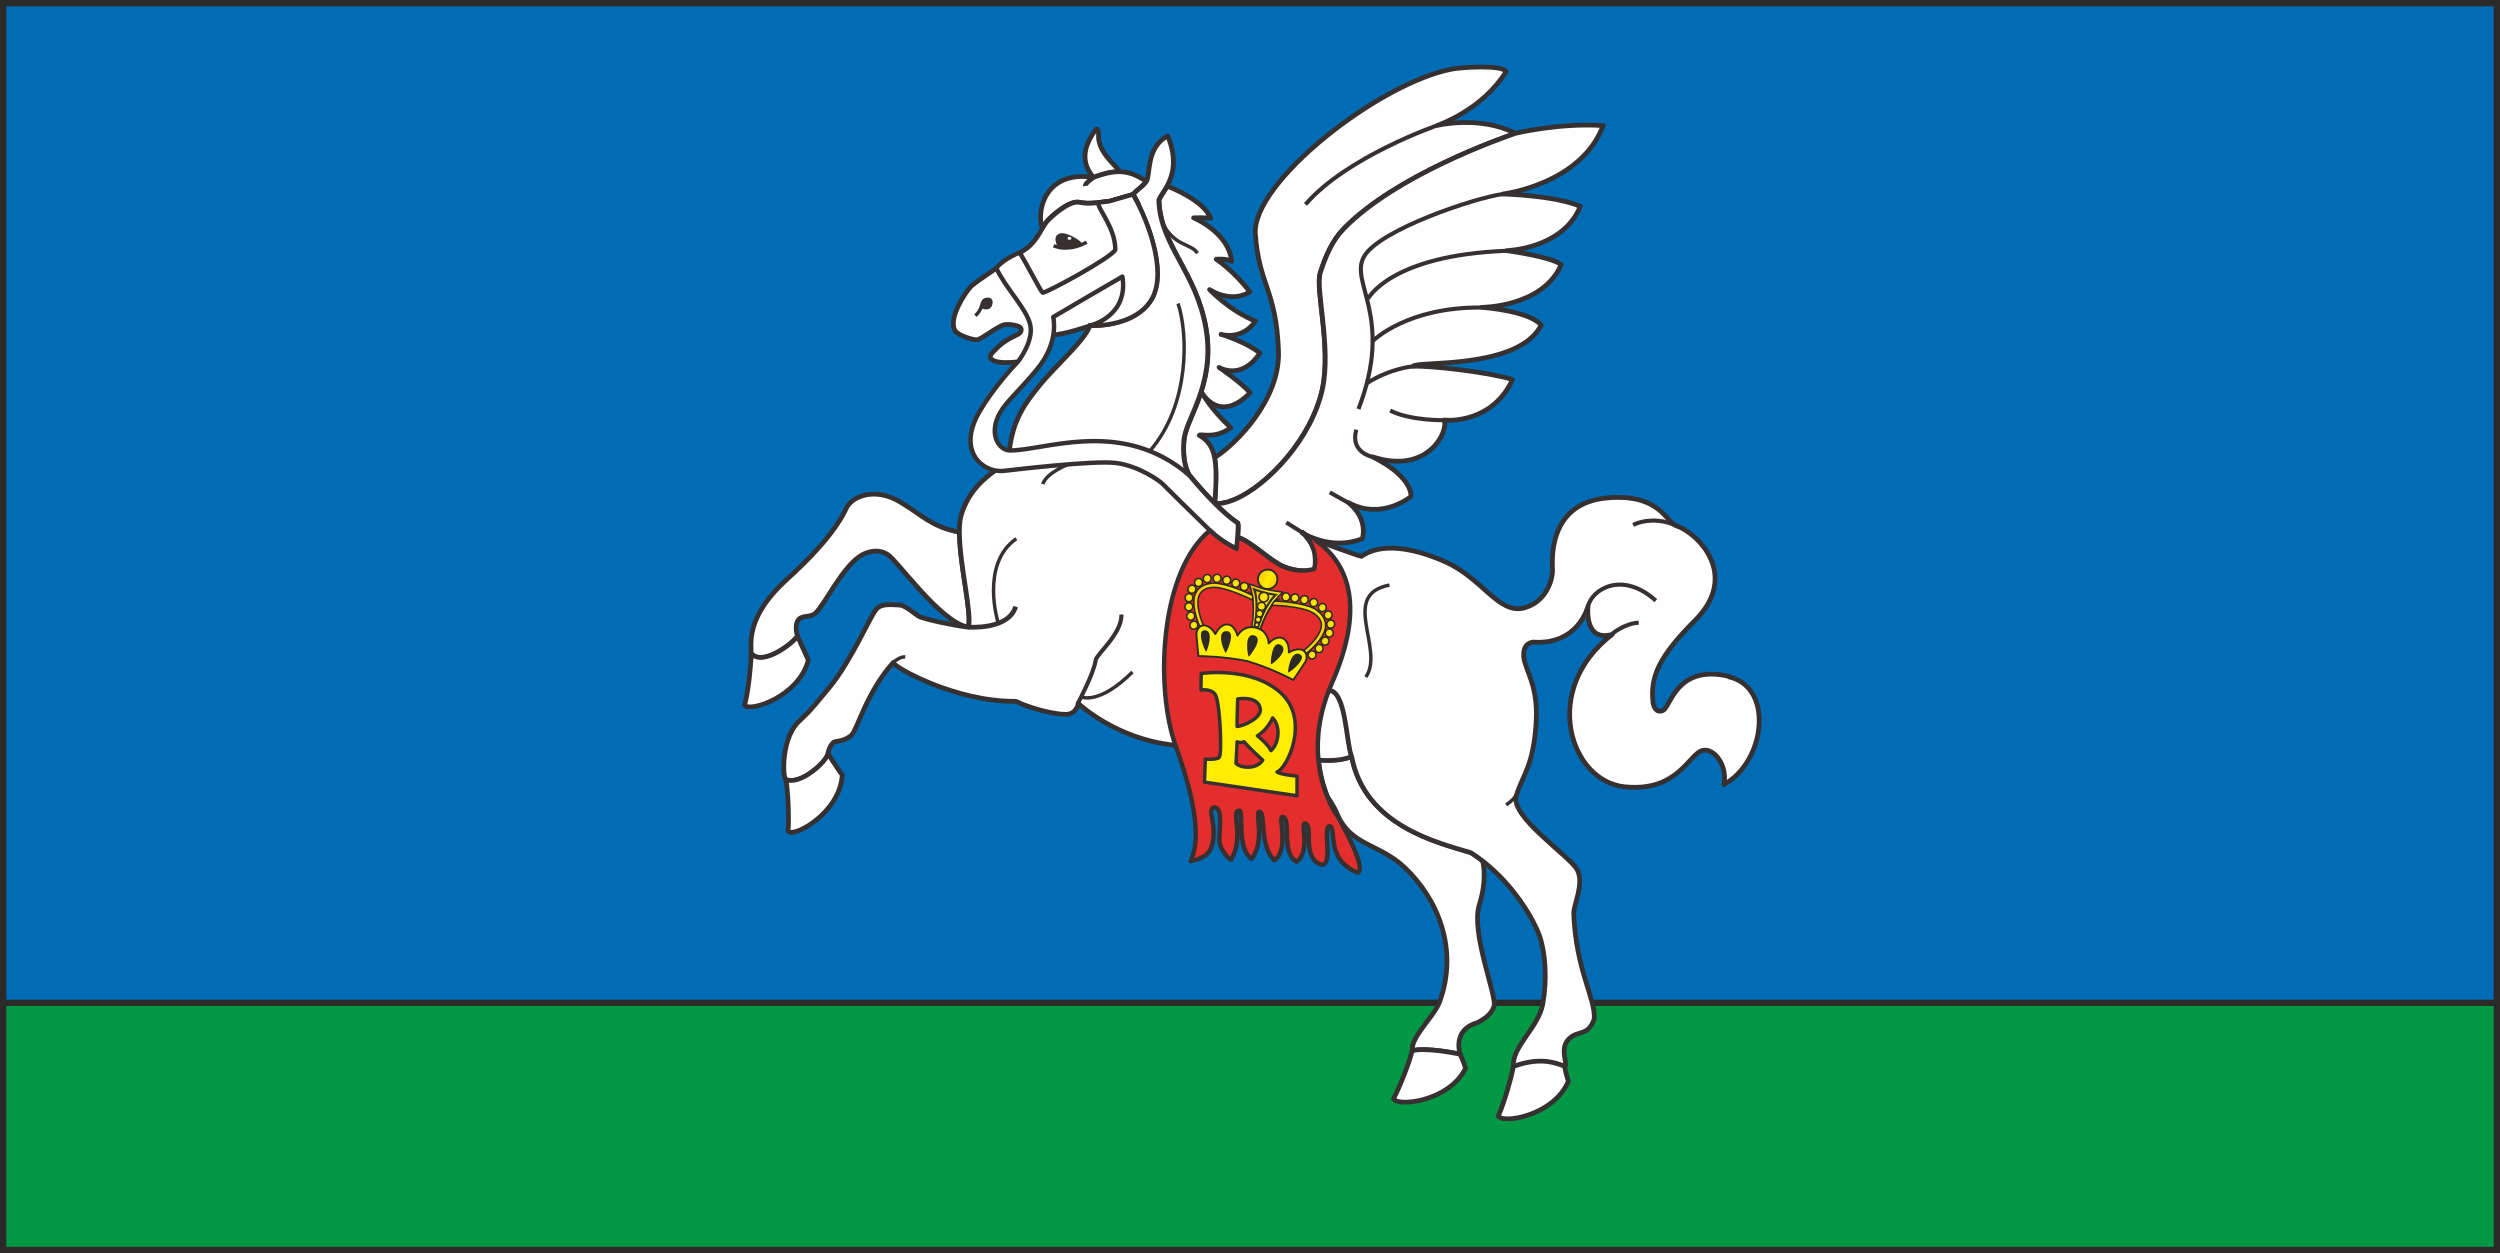 <?xml version="1.0" encoding="UTF-8" standalone="no"?>
<!-- Created with Inkscape (http://www.inkscape.org/) -->

<svg
   xmlns:dc="http://purl.org/dc/elements/1.1/"
   xmlns:cc="http://creativecommons.org/ns#"
   xmlns:rdf="http://www.w3.org/1999/02/22-rdf-syntax-ns#"
   xmlns:svg="http://www.w3.org/2000/svg"
   xmlns="http://www.w3.org/2000/svg"
   xmlns:xlink="http://www.w3.org/1999/xlink"
   version="1.1"
   width="986.855"
   height="494.654"
   viewBox="0 0 27851.231 13960.23"
   id="svg2"
   xml:space="preserve"
   style="fill-rule:evenodd"><rect x="0" y="0" width="27851.231" height="13960.23" fill="#808080" stroke="none"/>
 <defs
   id="defs4">
  <style
   type="text/css"
   id="style6" />
  <linearGradient
   x1="14276"
   y1="7566.57"
   x2="14973"
   y2="7968.98"
   id="id0"
   gradientUnits="userSpaceOnUse">
   <stop
   id="stop9"
   style="stop-color:#fdc400;stop-opacity:1"
   offset="0" />
   <stop
   id="stop11"
   style="stop-color:#fdc400;stop-opacity:1"
   offset="0.012" />
   <stop
   id="stop13"
   style="stop-color:#ffd900;stop-opacity:1"
   offset="0.31" />
   <stop
   id="stop15"
   style="stop-color:#ffed00;stop-opacity:1"
   offset="0.522" />
   <stop
   id="stop17"
   style="stop-color:#fdc400;stop-opacity:1"
   offset="1" />
  </linearGradient>
  <linearGradient
   x1="15169.7"
   y1="7834.7"
   x2="15807.5"
   y2="8202.97"
   id="id1"
   xlink:href="#id0"
   gradientUnits="userSpaceOnUse">
  </linearGradient>
  <linearGradient
   x1="14983.1"
   y1="7975.09"
   x2="15037.6"
   y2="8006.57"
   id="id2"
   xlink:href="#id0"
   gradientUnits="userSpaceOnUse">
  </linearGradient>
  <linearGradient
   x1="14989.1"
   y1="7911.9"
   x2="15060.8"
   y2="7953.35"
   id="id3"
   xlink:href="#id0"
   gradientUnits="userSpaceOnUse">
  </linearGradient>
  <linearGradient
   x1="14999.5"
   y1="7842.06"
   x2="15083.8"
   y2="7890.79"
   id="id4"
   xlink:href="#id0"
   gradientUnits="userSpaceOnUse">
  </linearGradient>
  <linearGradient
   x1="15011.2"
   y1="7755.47"
   x2="15113.2"
   y2="7814.39"
   id="id5"
   xlink:href="#id0"
   gradientUnits="userSpaceOnUse">
  </linearGradient>
  <linearGradient
   x1="15019.7"
   y1="7418.63"
   x2="15242.7"
   y2="7547.36"
   id="id6"
   xlink:href="#id0"
   gradientUnits="userSpaceOnUse">
  </linearGradient>
  <linearGradient
   x1="15028.4"
   y1="7647.37"
   x2="15147.8"
   y2="7716.29"
   id="id7"
   xlink:href="#id0"
   gradientUnits="userSpaceOnUse">
  </linearGradient>
  <linearGradient
   x1="14203.7"
   y1="7761.94"
   x2="14301.7"
   y2="7818.5"
   id="id8"
   xlink:href="#id0"
   gradientUnits="userSpaceOnUse">
  </linearGradient>
  <linearGradient
   x1="14205.6"
   y1="7659.72"
   x2="14303.7"
   y2="7716.31"
   id="id9"
   xlink:href="#id0"
   gradientUnits="userSpaceOnUse">
  </linearGradient>
  <linearGradient
   x1="14224.5"
   y1="7865.81"
   x2="14322.5"
   y2="7922.38"
   id="id10"
   xlink:href="#id0"
   gradientUnits="userSpaceOnUse">
  </linearGradient>
  <linearGradient
   x1="14238.7"
   y1="7565.36"
   x2="14336.6"
   y2="7621.89"
   id="id11"
   xlink:href="#id0"
   gradientUnits="userSpaceOnUse">
  </linearGradient>
  <linearGradient
   x1="14259.2"
   y1="7966.13"
   x2="14357.2"
   y2="8022.72"
   id="id12"
   xlink:href="#id0"
   gradientUnits="userSpaceOnUse">
  </linearGradient>
  <linearGradient
   x1="14408.5"
   y1="7446.57"
   x2="14506.5"
   y2="7503.13"
   id="id13"
   xlink:href="#id0"
   gradientUnits="userSpaceOnUse">
  </linearGradient>
  <linearGradient
   x1="14519.1"
   y1="7444.16"
   x2="14617"
   y2="7500.73"
   id="id14"
   xlink:href="#id0"
   gradientUnits="userSpaceOnUse">
  </linearGradient>
  <linearGradient
   x1="14626.1"
   y1="7465.53"
   x2="14724"
   y2="7522.06"
   id="id15"
   xlink:href="#id0"
   gradientUnits="userSpaceOnUse">
  </linearGradient>
  <linearGradient
   x1="14727.1"
   y1="7498.11"
   x2="14825"
   y2="7554.68"
   id="id16"
   xlink:href="#id0"
   gradientUnits="userSpaceOnUse">
  </linearGradient>
  <linearGradient
   x1="14821.5"
   y1="7535.42"
   x2="14919.4"
   y2="7591.96"
   id="id17"
   xlink:href="#id0"
   gradientUnits="userSpaceOnUse">
  </linearGradient>
  <linearGradient
   x1="15285.8"
   y1="7652.41"
   x2="15383.7"
   y2="7708.95"
   id="id18"
   xlink:href="#id0"
   gradientUnits="userSpaceOnUse">
  </linearGradient>
  <linearGradient
   x1="15386.7"
   y1="7664.2"
   x2="15484.6"
   y2="7720.77"
   id="id19"
   xlink:href="#id0"
   gradientUnits="userSpaceOnUse">
  </linearGradient>
  <linearGradient
   x1="15491.1"
   y1="7683.33"
   x2="15589.1"
   y2="7739.92"
   id="id20"
   xlink:href="#id0"
   gradientUnits="userSpaceOnUse">
  </linearGradient>
  <linearGradient
   x1="15577.1"
   y1="8298.01"
   x2="15675"
   y2="8354.57"
   id="id21"
   xlink:href="#id0"
   gradientUnits="userSpaceOnUse">
  </linearGradient>
  <linearGradient
   x1="15595.4"
   y1="7715.17"
   x2="15693.3"
   y2="7771.73"
   id="id22"
   xlink:href="#id0"
   gradientUnits="userSpaceOnUse">
  </linearGradient>
  <linearGradient
   x1="15655.1"
   y1="8226.11"
   x2="15753"
   y2="8282.67"
   id="id23"
   xlink:href="#id0"
   gradientUnits="userSpaceOnUse">
  </linearGradient>
  <linearGradient
   x1="15691.6"
   y1="7769.69"
   x2="15789.5"
   y2="7826.25"
   id="id24"
   xlink:href="#id0"
   gradientUnits="userSpaceOnUse">
  </linearGradient>
  <linearGradient
   x1="15722.7"
   y1="8144.46"
   x2="15820.6"
   y2="8201"
   id="id25"
   xlink:href="#id0"
   gradientUnits="userSpaceOnUse">
  </linearGradient>
  <linearGradient
   x1="15756.5"
   y1="7854.47"
   x2="15854.4"
   y2="7911"
   id="id26"
   xlink:href="#id0"
   gradientUnits="userSpaceOnUse">
  </linearGradient>
  <linearGradient
   x1="15769.4"
   y1="8053.52"
   x2="15867.4"
   y2="8110.11"
   id="id27"
   xlink:href="#id0"
   gradientUnits="userSpaceOnUse">
  </linearGradient>
  <linearGradient
   x1="15785.1"
   y1="7954.8"
   x2="15883"
   y2="8011.33"
   id="id28"
   xlink:href="#id0"
   gradientUnits="userSpaceOnUse">
  </linearGradient>
  <linearGradient
   x1="14311.4"
   y1="7490.54"
   x2="14409.3"
   y2="7547.05"
   id="id29"
   xlink:href="#id0"
   gradientUnits="userSpaceOnUse">
  </linearGradient>
  <linearGradient
   x1="14922.1"
   y1="7676.54"
   x2="15303.3"
   y2="7896.62"
   id="id30"
   xlink:href="#id0"
   gradientUnits="userSpaceOnUse">
  </linearGradient>
  <linearGradient
   x1="14977.5"
   y1="7734.59"
   x2="15224.7"
   y2="7877.36"
   id="id31"
   xlink:href="#id0"
   gradientUnits="userSpaceOnUse">
  </linearGradient>
 <linearGradient
   x1="14276"
   y1="7566.57"
   x2="14973"
   y2="7968.98"
   id="linearGradient3268"
   xlink:href="#id0"
   gradientUnits="userSpaceOnUse" /></defs>
 <g
   transform="translate(-1008.885,-1029.885)"
   id="__x0023_Layer_x0020_1">
  <polygon
   points="28825,14828 1044,14828 1044,1065 28825,1065 "
   id="polygon52"
   style="fill:#006cb5;fill-rule:nonzero;stroke:#2b2a29;stroke-width:70.23" />
  <polygon
   points="28825,14955 1044,14955 1044,12202 28825,12202 "
   id="polygon54"
   style="fill:#009845;fill-rule:nonzero;stroke:#2b2a29;stroke-width:70.23" />
  <path
   d="m 13474,2943 c 2,-3 -1,2 0,0 16,-37 -238,-198 -227,-407 4,-78 -25,-70 -25,-70 -111,148 -201,345 -31,540 106,-40 198,-64 283,-63 z"
   id="path56"
   style="fill:#fefefe;fill-rule:nonzero;stroke:#363130;stroke-width:52.92;stroke-linejoin:round" />
  <path
   d="m 13474,2943 c -85,0 -177,23 -283,63 -533,-82 -633,366 -576,547 3,4 7,8 11,11 16,-28 32,-52 46,-69 57,-66 246,-230 353,-213 88,13 102,16 221,4 31,-3 68,-7 115,-12 l 271,-78 c 54,-63 98,-78 148,-144 -105,-73 -200,-109 -307,-110 z"
   id="path58"
   style="fill:#fefefe;fill-rule:nonzero;stroke:#363130;stroke-width:52.92;stroke-linejoin:round" />
  <path
   d="m 13690,3304 c -3,-6 -54,-102 -57,-107 l -271,78 c -47,5 -85,9 -115,12 -119,12 -133,10 -221,-4 -107,-16 -295,148 -353,213 -15,17 -30,41 -46,69 -47,79 -106,188 -208,251 -13,8 -30,19 -48,31 -61,39 -177,114 -262,171 -143,96 -255,175 -281,201 -66,66 -257,358 -181,492 33,57 213,111 249,104 58,-12 234,-159 309,-169 45,-6 174,6 180,49 12,82 -126,59 -287,230 -28,30 -92,78 -33,115 66,41 203,29 285,21 2,0 -2,0 0,0 58,-12 214,-143 307,-229 41,-38 70,-66 72,-71 131,0 423,-102 423,-102 270,6 614,-84 717,-358 102,-269 -34,-701 -181,-996 z"
   id="path60"
   style="fill:#fefefe;fill-rule:nonzero;stroke:#363130;stroke-width:52.92;stroke-linejoin:round" />
  <path
   d="m 17892,2516 c -394,-203 -867,-90 -867,-90 0,0 496,-168 763,-599 -45,-78 -497,-47 -595,-29 -812,148 -2239,1263 -2199,1838 41,574 233,621 258,1304 21,541 -472,1034 -701,1181 -5,3 -9,7 -12,13 17,90 17,203 11,345 0,6 -5,86 -5,92 -1,22 -3,45 -5,68 36,10 128,-11 139,-14 5,-1 84,-29 90,-32 0,0 0,0 0,0 363,-157 855,-679 972,-1234 99,-468 -82,-1107 -25,-1288 57,-180 133,-359 262,-492 580,-595 1752,-1008 1913,-1062 -1,-1 1,0 0,0 z"
   id="path62"
   style="fill:#fefefe;fill-rule:nonzero;stroke:#363130;stroke-width:52.92;stroke-linejoin:round" />
  <path
   d="m 15044,4964 c -143,-119 -413,-204 -430,-209 15,4 232,66 381,-148 -283,-111 -511,-351 -511,-351 0,0 234,160 449,25 -185,-240 -375,-363 -375,-363 0,0 117,-12 172,25 -31,-326 -424,-486 -424,-486 0,0 129,-6 191,6 -80,-209 -480,-357 -480,-357 l -5,-2 c -44,81 -92,132 -91,162 16,500 418,796 525,1427 107,632 -238,1017 -246,1247 0,0 -30,238 61,386 0,0 127,158 281,312 4,-57 7,-111 10,-161 7,-142 6,-254 -11,-344 -22,-119 -73,-198 -172,-253 6,-25 172,49 351,-86 -228,-209 -320,-388 -320,-388 0,0 191,351 535,0 -92,-111 -345,-283 -345,-283 0,0 246,154 455,-160 z"
   id="path64"
   style="fill:#fefefe;fill-rule:nonzero;stroke:#363130;stroke-width:52.92;stroke-linejoin:round" />
  <path
   d="m 18867,2429 c -484,-33 -974,86 -974,86 0,0 12,-4 0,0 -161,55 -1334,467 -1913,1062 -130,133 -205,312 -262,492 -57,181 123,820 25,1288 -117,556 -609,1077 -972,1234 -86,37 -164,54 -229,46 79,79 165,156 244,211 5,3 9,7 14,9 6,16 3,89 -2,158 140,39 365,266 510,326 139,57 320,66 345,25 22,-36 61,-188 -93,-363 -12,-13 -24,-27 -38,-40 10,11 -12,-9 0,0 -6,-6 0,-1 2,2 38,30 84,48 132,65 300,111 530,0 530,0 0,0 74,-213 -156,-402 369,205 697,-66 697,-66 0,0 33,-213 -427,-443 615,205 853,-287 796,-410 49,8 541,33 763,-451 -263,-82 -911,-156 -1107,-148 35,-61 1173,41 1427,-459 -148,-164 -664,-197 -664,-197 0,0 681,0 886,-476 -115,-90 -607,-156 -607,-156 0,0 624,-16 820,-492 -271,-123 -861,-139 -861,-139 0,0 870,-107 1116,-763 z"
   id="path66"
   style="fill:#fefefe;fill-rule:nonzero;stroke:#363130;stroke-width:52.92;stroke-linejoin:round" />
  <path
   d="m 11698,6961 c -327,-71 -388,-175 -665,-341 -277,-166 -535,-61 -597,74 -62,135 -209,381 -664,794 -408,370 -401,649 -396,783 1,16 1,29 1,39 135,160 512,-152 515,-196 -12,-37 -29,-134 14,-183 43,-49 131,-21 185,-68 105,-92 308,-535 523,-652 63,-34 178,-74 289,0 111,74 584,751 892,806 49,-128 -95,-681 -98,-1055 z"
   id="path68"
   style="fill:#fefefe;fill-rule:nonzero;stroke:#363130;stroke-width:52.92;stroke-linejoin:round" />
  <path
   d="m 17653,12241 c 36,-109 -262,-820 -164,-1132 86,-272 47,-450 36,-491 -41,-32 -85,-63 -130,-92 -363,-111 -1181,-295 -1329,-1071 -47,18 -152,56 -368,39 16,170 58,309 100,413 45,66 84,132 109,192 148,353 465,327 746,591 377,353 607,919 394,1501 -59,162 -321,388 -305,544 164,-41 534,39 534,39 0,0 -13,-37 -15,-88 -3,-87 26,-213 212,-265 57,-33 148,-82 180,-180 z"
   id="path70"
   style="fill:#fefefe;fill-rule:nonzero;stroke:#363130;stroke-width:52.92;stroke-linejoin:round" />
  <path
   d="m 20267,8564 c -585,-135 -646,345 -732,381 -79,34 -106,-48 -111,-92 -31,-283 64,-507 468,-911 505,-505 31,-975 -209,-1055 -111,-37 -180,-357 -757,-311 -695,55 -621,732 -621,812 0,80 -55,338 -308,412 -293,86 -468,-330 -898,-516 -354,-154 -701,-210 -923,-56 -43,-6 -591,-209 -591,-209 l -27,-14 c 153,175 114,327 93,363 -25,41 -185,41 -345,-25 -145,-60 -371,-287 -510,-326 5,-69 8,-142 2,-158 -83,-55 -174,-137 -258,-221 -154,-154 -281,-312 -281,-312 -90,-148 -61,-386 -61,-386 8,-230 353,-615 246,-1247 -107,-632 -509,-927 -525,-1427 -1,-30 47,-81 91,-162 63,-116 119,-294 7,-560 -246,131 -189,443 -238,509 -49,66 -93,81 -148,144 3,5 54,101 57,107 146,295 283,727 181,996 -103,273 -447,364 -717,358 -74,187 -379,437 -570,676 -147,184 -287,361 -328,714 -57,98 -109,172 -139,209 -234,166 -330,313 -388,480 -22,64 -31,131 -30,225 3,374 147,927 98,1055 -160,-18 -505,-92 -554,-123 -49,-31 -154,-123 -209,-123 -55,0 -185,-25 -252,37 -68,62 -277,572 -535,886 -258,314 -246,283 -357,394 -178,203 -160,613 -123,628 166,68 459,-208 468,-289 6,-55 45,-129 80,-135 37,-6 105,-10 178,-68 63,-49 172,-486 468,-812 19,55 695,437 1366,431 222,105 517,160 591,142 96,-24 104,-120 104,-120 0,0 424,405 1082,467 383,36 974,93 1415,147 55,7 107,12 156,17 234,22 345,-18 394,-37 148,775 966,960 1329,1071 45,29 89,59 130,92 358,277 572,660 633,831 68,191 86,496 37,763 -49,266 -351,479 -326,701 351,-130 523,-7 568,-8 4,0 7,-1 9,-3 25,-29 -66,-197 39,-301 105,-105 211,-23 283,-221 18,-228 -203,-541 -228,-1175 -4,-99 123,-338 37,-492 -86,-154 -751,-591 -677,-824 74,-234 191,-332 221,-812 31,-480 -171,-622 -135,-800 12,-61 43,-86 98,-98 511,37 615,-400 615,-400 0,0 -49,406 271,314 -806,621 -468,1636 135,1698 603,62 720,-375 874,-406 129,-26 277,172 234,381 455,-246 568,-1081 55,-1200 z"
   id="path72"
   style="fill:#fefefe;fill-rule:nonzero;stroke:#363130;stroke-width:52.92;stroke-linejoin:round" />
  <g
   id="_332432544">
   <path
   d="m 13153,4657 c -6,-2 2,1 0,0 4,1 0,0 0,0 z"
   id="path75"
   style="fill:none" />
   <path
   d="m 13153,4657 c -6,-2 2,1 0,0 4,1 0,0 0,0 z"
   id="path77"
   style="fill:none;stroke:#363130;stroke-width:35.28" />
  </g>
  <path
   d="m 13153,4657 c -2,-1 -3,-1 0,0 z"
   id="path79"
   style="fill:#ffffff;fill-rule:nonzero;stroke:#363130;stroke-width:52.92;stroke-linejoin:round" />
  <path
   d="m 13662,3248 c 0,0 0,0 0,0 0,0 0,0 0,0"
   id="path81"
   style="fill:none;stroke:#363130;stroke-width:52.92;stroke-linejoin:round" />
  <path
   d="m 13153,4657 c 12,-2 -13,2 0,0 z"
   id="path83"
   style="fill:#ffffff;fill-rule:nonzero;stroke:#363130;stroke-width:52.92;stroke-linejoin:round" />
  <path
   d="m 13690,3304 c -9,-19 -19,-38 -28,-56 10,18 19,36 28,56"
   id="path85"
   style="fill:none;stroke:#363130;stroke-width:52.92;stroke-linejoin:round" />
  <path
   d="m 13661,3248 c -10,-18 -19,-35 -28,-51 9,16 19,34 28,51"
   id="path87"
   style="fill:none;stroke:#363130;stroke-width:52.92;stroke-linejoin:round" />
  <g
   id="_332427768">
   <path
   d="m 13681,3286 c 3,6 6,12 9,18 -2,-4 -5,-10 -9,-18 z"
   id="path90"
   style="fill:none" />
   <path
   d="m 13681,3286 c 3,6 6,12 9,18 -2,-4 -5,-10 -9,-18 z"
   id="path92"
   style="fill:none;stroke:#363130;stroke-width:35.28" />
  </g>
  <g
   id="_332431440">
   <path
   d="m 13633,3196 c 3,5 6,11 9,17 -4,-7 -7,-13 -9,-17 z"
   id="path95"
   style="fill:none" />
   <path
   d="m 13633,3196 c 3,5 6,11 9,17 -4,-7 -7,-13 -9,-17 z"
   id="path97"
   style="fill:none;stroke:#363130;stroke-width:35.28" />
  </g>
  <path
   d="m 13100,3102 c -4,-33 92,-96 92,-96"
   id="path99"
   style="fill:none;stroke:#363130;stroke-width:52.92;stroke-linejoin:round" />
  <path
   d="m 13247,3287 c 31,-3 68,-7 115,-12 -47,5 -85,9 -115,12"
   id="path101"
   style="fill:none;stroke:#363130;stroke-width:52.92;stroke-linejoin:round" />
  <g
   id="_332432304">
   <path
   d="m 14260,6326 c -28,-24 -51,-44 -79,-65 l 79,65 z"
   id="path104"
   style="fill:none" />
   <path
   d="m 14260,6326 c -28,-24 -51,-44 -79,-65 l 79,65 z"
   id="path106"
   style="fill:none;stroke:#363130;stroke-width:35.28" />
  </g>
  <g
   id="_332431968">
   <path
   d="m 13153,4657 c 0,0 432,-99 361,-546 -146,82 -771,451 -771,451 0,0 75,277 -185,587 -221,265 -357,369 -431,451 -191,213 6,441 127,447 41,-353 181,-530 328,-714 192,-239 496,-489 570,-676 z"
   id="path109"
   style="fill:none" />
   <path
   d="m 13153,4657 c 0,0 432,-99 361,-546 -146,82 -771,451 -771,451 0,0 75,277 -185,587 -221,265 -357,369 -431,451 -191,213 6,441 127,447 41,-353 181,-530 328,-714 192,-239 496,-489 570,-676 z"
   id="path111"
   style="fill:none;stroke:#363130;stroke-width:35.28" />
  </g>
  <path
   d="m 12109,4017 c 4,-5 -4,5 0,0"
   id="path113"
   style="fill:none;stroke:#363130;stroke-width:52.92;stroke-linejoin:round" />
  <path
   d="m 13633,3196 c 2,3 55,104 57,107 -3,-6 -54,-102 -57,-107"
   id="path115"
   style="fill:none;stroke:#363130;stroke-width:52.92;stroke-linejoin:round" />
  <path
   d="m 14614,4755 c -1,0 -1,0 -1,0 0,0 0,0 1,0"
   id="path117"
   style="fill:none;stroke:#363130;stroke-width:52.92;stroke-linejoin:round" />
  <path
   d="m 12746,3768 c 185,74 369,-40 369,-40"
   id="path119"
   style="fill:none;stroke:#363130;stroke-width:38.81;stroke-linejoin:round" />
  <path
   d="m 11955,4447 -80,98 c 86,-77 65,-154 102,-172 37,-18 74,-12 71,25 -8,92 -92,49 -92,49 z"
   id="path121"
   style="fill:#363130;fill-rule:nonzero" />
  <path
   d="m 11875,4546 c 86,-77 65,-154 102,-172 37,-18 74,-12 71,25 -8,92 -92,49 -92,49"
   id="path123"
   style="fill:none;stroke:#363130;stroke-width:38.81;stroke-linejoin:round" />
  <path
   d="m 12817,3786 c 0,0 -68,-111 0,-135 68,-25 222,81 228,98 -47,42 -228,37 -228,37 z"
   id="path125"
   style="fill:#363130;fill-rule:nonzero;stroke:#363130;stroke-width:38.81;stroke-linejoin:round" />
  <path
   d="m 15520,6965 c -10,-10 12,10 0,0 10,11 -12,-9 0,0"
   id="path127"
   style="fill:none;stroke:#363130;stroke-width:52.92;stroke-linejoin:round" />
  <g
   id="_332432112">
   <path
   d="m 15520,6965 c -10,-10 12,10 0,0 10,11 -12,-9 0,0 z"
   id="path130"
   style="fill:none" />
   <path
   d="m 15520,6965 c -10,-10 12,10 0,0 10,11 -12,-9 0,0 z"
   id="path132"
   style="fill:none;stroke:#363130;stroke-width:35.28" />
  </g>
  <path
   d="m 15520,6965 c 1,1 2,1 2,2 -3,-3 -9,-8 -2,-2"
   id="path134"
   style="fill:none;stroke:#363130;stroke-width:52.92;stroke-linejoin:round" />
  <path
   d="m 15522,6966 c -1,-1 -2,-1 -2,-2 5,4 4,3 2,2"
   id="path136"
   style="fill:none;stroke:#363130;stroke-width:52.92;stroke-linejoin:round" />
  <path
   d="m 15520,6965 c -12,-9 10,11 0,0"
   id="path138"
   style="fill:none;stroke:#363130;stroke-width:52.92;stroke-linejoin:round" />
  <path
   d="m 15815,8721 c 189,8 189,574 250,734"
   id="path140"
   style="fill:none;stroke:#363130;stroke-width:52.92;stroke-linejoin:round" />
  <path
   d="m 15520,6965 c -12,-9 10,11 0,0"
   id="path142"
   style="fill:none;stroke:#363130;stroke-width:52.92;stroke-linejoin:round" />
  <path
   d="m 14798,6859 c -96,-64 -186,-149 -258,-221 -154,-154 -281,-312 -281,-312 l -79,-65 c -734,-560 -1555,-206 -1926,-213 -121,-6 -238,-189 -103,-423 72,-125 190,-218 406,-476 259,-310 185,-587 185,-587 0,0 626,-369 771,-451 72,447 -361,546 -361,546 270,6 614,-84 717,-358 102,-269 -34,-701 -181,-996 -2,-4 -55,-104 -57,-107 l -271,78 c -47,5 -85,9 -115,12 -11,73 188,273 189,525 -33,86 -788,494 -810,479 -22,-15 -186,-338 -255,-444 0,-1 -1,-1 -1,-2 -120,48 -214,115 -260,172 105,228 340,453 379,636 39,183 -137,407 -137,407 -49,49 -279,299 -429,557 -260,449 45,683 267,660 105,-11 1003,-120 1255,-88 252,32 486,199 517,232 21,23 334,330 529,520 85,83 149,119 156,124 23,16 139,82 139,82 0,0 6,-62 11,-129 5,-69 8,-142 2,-158 z"
   id="path144"
   style="fill:#fefefe;fill-rule:nonzero;stroke:#363130;stroke-width:49.39;stroke-linejoin:round" />
  <path
   d="m 11795,8016 c 0,0 449,37 529,-228"
   id="path146"
   style="fill:none;stroke:#363130;stroke-width:52.92;stroke-linejoin:round" />
  <path
   d="m 15905,10116 c 0,0 -55,-74 -109,-208 -42,-104 -84,-244 -100,-413 -22,-234 6,-525 151,-855 361,-820 205,-1313 -172,-1583 -7,-9 -14,-16 -21,-25 -49,-15 -94,-36 -132,-65 -3,-3 -9,-8 -2,-2 14,14 27,27 38,40 125,137 105,309 93,363 -53,16 -189,41 -345,-25 -145,-61 -371,-287 -510,-326 -5,67 -11,129 -11,129 0,0 -117,-66 -139,-82 -7,-5 -70,-41 -156,-124 -1,0 -3,1 -4,1 -546,452 -603,1681 -402,2330 51,165 375,966 189,1353 201,-45 221,-123 238,-180 45,-156 -8,-328 -8,-345 0,-16 -4,-82 41,-74 93,17 45,262 49,369 4,107 115,213 131,213 154,-254 -12,-558 94,-546 50,6 -37,418 135,537 160,-213 25,-537 90,-525 66,12 -4,390 164,541 168,-119 37,-492 90,-484 107,20 -25,394 156,500 156,-107 45,-427 90,-427 107,0 -41,377 181,459 148,33 12,-439 98,-427 86,12 -57,369 312,517 115,-49 -230,-640 -230,-640 z"
   id="path148"
   style="fill:#e32e2d;fill-rule:nonzero;stroke:#363130;stroke-width:49.39;stroke-linejoin:round" />
  <path
   d="m 10295,9522 c -34,-53 -63,-97 -63,-97 -9,82 -301,357 -468,289 21,107 37,410 25,578 70,70 578,-209 603,-628 -24,-32 -64,-91 -97,-143 z"
   id="path150"
   style="fill:#fefefe;fill-rule:nonzero;stroke:#363130;stroke-width:52.92;stroke-linejoin:round" />
  <path
   d="m 9377,8309 c 0,109 -29,414 -73,577 55,82 607,-96 710,-503 -36,-74 -122,-270 -122,-270 -3,44 -380,356 -515,196 z"
   id="path152"
   style="fill:#fefefe;fill-rule:nonzero;stroke:#363130;stroke-width:52.92;stroke-linejoin:round" />
  <path
   d="m 16741,12735 c -23,106 -129,386 -207,535 37,92 614,36 802,-338 -15,-61 -61,-158 -61,-158 0,0 -370,-80 -534,-39 z"
   id="path154"
   style="fill:#fefefe;fill-rule:nonzero;stroke:#363130;stroke-width:52.92;stroke-linejoin:round" />
  <path
   d="m 17868,12912 c -17,107 -99,397 -167,551 42,89 615,0 780,-386 -20,-67 -24,-80 -45,-174 -45,1 -217,-122 -568,8 z"
   id="path156"
   style="fill:#fefefe;fill-rule:nonzero;stroke:#363130;stroke-width:52.92;stroke-linejoin:round" />
  <g
   id="_329324048">
   <path
   d="m 14133,4411 c 111,332 135,1126 -314,1643"
   id="path159"
   style="fill:none;stroke:#363130;stroke-width:38.81;stroke-linejoin:round" />
   <path
   d="m 13967,3531 c 142,252 310,207 382,320"
   id="path161"
   style="fill:none;stroke:#363130;stroke-width:38.81;stroke-linejoin:round" />
   <path
   d="m 15553,3307 c 459,-533 1472,-882 1472,-882"
   id="path163"
   style="fill:none;stroke:#363130;stroke-width:45.86;stroke-linejoin:round" />
   <path
   d="m 17751,3192 c -312,41 -1362,394 -1542,689 -180,295 336,664 -66,1706"
   id="path165"
   style="fill:none;stroke:#363130;stroke-width:45.86;stroke-linejoin:round" />
   <path
   d="m 17792,3824 c -1296,49 -1542,533 -1542,533"
   id="path167"
   style="fill:none;stroke:#363130;stroke-width:45.86;stroke-linejoin:round" />
   <path
   d="m 16307,4825 c 0,0 377,-377 1206,-369"
   id="path169"
   style="fill:none;stroke:#363130;stroke-width:45.86;stroke-linejoin:round" />
   <path
   d="m 16233,5301 c 271,-172 517,-189 517,-189"
   id="path171"
   style="fill:none;stroke:#363130;stroke-width:45.86;stroke-linejoin:round" />
   <path
   d="m 16496,5604 c 230,115 599,107 599,107"
   id="path173"
   style="fill:none;stroke:#363130;stroke-width:45.86;stroke-linejoin:round" />
   <path
   d="m 16119,5817 c -74,254 180,303 180,303"
   id="path175"
   style="fill:none;stroke:#363130;stroke-width:45.86;stroke-linejoin:round" />
   <line
   class="fil3 str5"
   x1="15823"
   y1="6515"
   x2="16028"
   y2="6630"
   id="line177"
   style="fill:none;stroke:#363130;stroke-width:45.86;stroke-linejoin:round" />
   <line
   class="fil3 str5"
   x1="15339"
   y1="6851"
   x2="15520"
   y2="6965"
   id="line179"
   style="fill:none;stroke:#363130;stroke-width:45.86;stroke-linejoin:round" />
   <path
   d="m 19203,6878 c 105,-55 302,-77 480,9"
   id="path181"
   style="fill:none;stroke:#363130;stroke-width:45.86;stroke-linejoin:round" />
   <path
   d="m 19455,7721 c -369,-332 -708,-135 -757,68"
   id="path183"
   style="fill:none;stroke:#363130;stroke-width:45.86;stroke-linejoin:round" />
   <path
   d="m 19265,7967 c -154,6 -295,123 -295,123"
   id="path185"
   style="fill:none;stroke:#363130;stroke-width:45.86;stroke-linejoin:round" />
   <path
   d="m 17788,9997 c 98,-68 111,-111 111,-111"
   id="path187"
   style="fill:none;stroke:#363130;stroke-width:38.81;stroke-linejoin:round" />
   <path
   d="m 16488,7548 c -558,107 -49,714 -263,1025"
   id="path189"
   style="fill:none;stroke:#363130;stroke-width:38.81;stroke-linejoin:round" />
   <path
   d="m 13502,7876 c 8,213 -279,443 -287,509 -17,139 -196,477 -196,477"
   id="path191"
   style="fill:none;stroke:#363130;stroke-width:45.86;stroke-linejoin:round" />
   <path
   d="m 13625,8516 c -369,369 -566,279 -566,279"
   id="path193"
   style="fill:none;stroke:#363130;stroke-width:38.81;stroke-linejoin:round" />
   <path
   d="m 11094,8348 c -61,-6 -135,62 -135,62"
   id="path195"
   style="fill:none;stroke:#363130;stroke-width:38.81;stroke-linejoin:round" />
   <path
   d="m 12331,7031 c -406,283 -203,935 -203,935"
   id="path197"
   style="fill:none;stroke:#363130;stroke-width:38.81;stroke-linejoin:round" />
   <path
   d="m 12915,6201 c 0,0 -246,92 -289,222"
   id="path199"
   style="fill:none;stroke:#363130;stroke-width:38.81;stroke-linejoin:round" />
  </g>
  <g
   id="_332892472">
   <path
   d="m 15089,7689 c -31,-7 -139,-42 -139,-42 0,0 72,117 21,427 9,1 18,2 28,4 10,2 19,5 28,9 90,-302 205,-376 205,-376 0,0 -113,-15 -144,-22 z"
   id="path202"
   style="fill:none" />
   <path
   d="m 15089,7689 c -31,-7 -139,-42 -139,-42 0,0 72,117 21,427 9,1 18,2 28,4 10,2 19,5 28,9 90,-302 205,-376 205,-376 0,0 -113,-15 -144,-22 z"
   id="path204"
   style="fill:none;stroke:#363130;stroke-width:35.28" />
  </g>
  <path
   d="m 12944,3685 c 0,10 -10,17 -21,17 -12,0 -21,-8 -21,-17 0,-10 10,-17 21,-17 12,0 21,8 21,17 z"
   id="path206"
   style="fill:#fefefe;fill-rule:nonzero" />
  <path
   d="m 15236,9630 c 119,-46 370,-586 39,-883 -332,-298 -884,-214 -884,-214 l -3,184 c 0,0 134,-21 168,68 46,120 69,653 35,683 -34,30 -154,19 -154,19 l -10,256 1031,152 1,-219 c 0,0 -164,-13 -222,-44 z m -457,-95 0,0 c 0,-24 13,-222 12,-241 17,8 52,13 76,-1 84,93 181,180 209,205 -60,100 -235,96 -297,37 z m 12,-412 0,0 c -3,-49 7,-307 7,-307 0,0 228,-40 251,110 16,106 -194,193 -257,197 z m 377,269 0,0 c -33,-73 -151,-165 -151,-165 0,0 108,-60 170,-199 99,105 62,295 -19,364 z"
   id="path208"
   style="fill:#ffed00;fill-rule:nonzero;stroke:#363130;stroke-width:38.81;stroke-linejoin:round" />
  <g
   id="_332893216">
   <g
   id="g211">
    <path
   d="m 14828,7553 c 6,-24 30,-39 54,-33 24,6 38,31 32,55 -6,24 -30,39 -54,33 -24,-6 -38,-31 -32,-55 z"
   id="path213"
   style="fill:url(#id17);fill-rule:nonzero;stroke:#2b2a29;stroke-width:17.64;stroke-linejoin:round" />
    <path
   d="m 14733,7516 c 6,-25 30,-39 54,-33 24,6 38,30 32,55 -6,24 -30,39 -54,33 -24,-6 -38,-31 -32,-55 z"
   id="path215"
   style="fill:url(#id16);fill-rule:nonzero;stroke:#2b2a29;stroke-width:17.64;stroke-linejoin:round" />
    <path
   d="m 14632,7483 c 6,-24 30,-39 54,-33 24,6 38,31 32,55 -6,24 -30,39 -54,33 -24,-6 -38,-31 -32,-55 z"
   id="path217"
   style="fill:url(#id15);fill-rule:nonzero;stroke:#2b2a29;stroke-width:17.64;stroke-linejoin:round" />
    <path
   d="m 14525,7462 c 6,-24 30,-39 54,-33 24,6 38,31 32,55 -6,24 -30,39 -54,33 -24,-6 -38,-31 -32,-55 z"
   id="path219"
   style="fill:url(#id14);fill-rule:nonzero;stroke:#2b2a29;stroke-width:17.64;stroke-linejoin:round" />
    <path
   d="m 14415,7464 c 6,-24 30,-39 54,-33 24,6 38,31 32,55 -6,24 -30,39 -54,33 -24,-6 -38,-31 -31,-55 z"
   id="path221"
   style="fill:url(#id13);fill-rule:nonzero;stroke:#2b2a29;stroke-width:17.64;stroke-linejoin:round" />
    <path
   d="m 14318,7508 c 6,-24 30,-39 54,-33 24,6 38,30 32,55 -6,24 -30,39 -54,33 -24,-6 -38,-30 -32,-55 z"
   id="path223"
   style="fill:url(#id29);fill-rule:nonzero;stroke:#2b2a29;stroke-width:17.64;stroke-linejoin:round" />
    <path
   d="m 14245,7583 c 6,-24 30,-39 54,-33 24,6 38,31 31,55 -6,24 -30,39 -54,33 -24,-6 -38,-30 -32,-55 z"
   id="path225"
   style="fill:url(#id11);fill-rule:nonzero;stroke:#2b2a29;stroke-width:17.64;stroke-linejoin:round" />
    <path
   d="m 14212,7677 c 6,-24 30,-39 54,-33 24,6 38,30 32,55 -6,24 -30,39 -54,33 -24,-6 -38,-31 -32,-55 z"
   id="path227"
   style="fill:url(#id9);fill-rule:nonzero;stroke:#2b2a29;stroke-width:17.64;stroke-linejoin:round" />
    <path
   d="m 14210,7779 c 6,-24 30,-39 54,-33 24,6 38,31 32,55 -6,24 -30,39 -54,33 -24,-6 -38,-31 -32,-55 z"
   id="path229"
   style="fill:url(#id8);fill-rule:nonzero;stroke:#2b2a29;stroke-width:17.64;stroke-linejoin:round" />
    <path
   d="m 14231,7883 c 6,-24 30,-39 54,-33 24,6 38,30 32,55 -6,24 -30,39 -54,33 -24,-6 -38,-30 -32,-55 z"
   id="path231"
   style="fill:url(#id10);fill-rule:nonzero;stroke:#2b2a29;stroke-width:17.64;stroke-linejoin:round" />
    <path
   d="m 14266,7984 c 6,-24 30,-39 54,-33 24,6 38,31 32,55 -6,24 -30,39 -54,33 -24,-6 -38,-30 -32,-55 z"
   id="path233"
   style="fill:url(#id12);fill-rule:nonzero;stroke:#2b2a29;stroke-width:17.64;stroke-linejoin:round" />
   </g>
   <g
   id="g235">
    <path
   d="m 15377,7691 c 6,-24 -8,-49 -31,-55 -24,-6 -48,9 -54,33 -6,24 8,49 32,55 24,6 48,-9 54,-33 z"
   id="path237"
   style="fill:url(#id18);fill-rule:nonzero;stroke:#2b2a29;stroke-width:17.64;stroke-linejoin:round" />
    <path
   d="m 15478,7703 c 6,-24 -8,-49 -32,-55 -24,-6 -48,9 -54,33 -6,24 8,49 32,55 24,6 48,-9 54,-33 z"
   id="path239"
   style="fill:url(#id19);fill-rule:nonzero;stroke:#2b2a29;stroke-width:17.64;stroke-linejoin:round" />
    <path
   d="m 15583,7722 c 6,-24 -8,-49 -32,-55 -24,-6 -48,9 -54,33 -6,24 8,49 31,55 24,6 48,-9 54,-33 z"
   id="path241"
   style="fill:url(#id20);fill-rule:nonzero;stroke:#2b2a29;stroke-width:17.64;stroke-linejoin:round" />
    <path
   d="m 15687,7754 c 6,-24 -8,-49 -31,-55 -24,-6 -48,9 -54,33 -6,24 8,49 32,55 23,6 48,-9 54,-33 z"
   id="path243"
   style="fill:url(#id22);fill-rule:nonzero;stroke:#2b2a29;stroke-width:17.64;stroke-linejoin:round" />
    <path
   d="m 15783,7809 c 6,-24 -8,-49 -31,-55 -24,-6 -48,9 -54,33 -6,24 8,49 32,55 24,6 48,-9 54,-33 z"
   id="path245"
   style="fill:url(#id24);fill-rule:nonzero;stroke:#2b2a29;stroke-width:17.64;stroke-linejoin:round" />
    <path
   d="m 15848,7893 c 6,-24 -8,-49 -32,-55 -24,-6 -48,9 -54,33 -6,24 8,49 31,55 24,6 48,-9 54,-33 z"
   id="path247"
   style="fill:url(#id26);fill-rule:nonzero;stroke:#2b2a29;stroke-width:17.64;stroke-linejoin:round" />
    <path
   d="m 15877,7994 c 6,-24 -8,-49 -32,-55 -24,-6 -48,9 -54,33 -6,24 8,49 31,55 24,6 48,-9 54,-33 z"
   id="path249"
   style="fill:url(#id28);fill-rule:nonzero;stroke:#2b2a29;stroke-width:17.64;stroke-linejoin:round" />
    <path
   d="m 15861,8093 c 6,-24 -8,-49 -32,-55 -24,-6 -48,9 -54,33 -6,24 8,49 32,55 23,6 48,-9 54,-33 z"
   id="path251"
   style="fill:url(#id27);fill-rule:nonzero;stroke:#2b2a29;stroke-width:17.64;stroke-linejoin:round" />
    <path
   d="m 15814,8183 c 6,-24 -8,-49 -32,-55 -24,-6 -48,9 -54,33 -6,24 8,49 32,55 24,6 48,-9 54,-33 z"
   id="path253"
   style="fill:url(#id25);fill-rule:nonzero;stroke:#2b2a29;stroke-width:17.64;stroke-linejoin:round" />
    <path
   d="m 15747,8265 c 6,-24 -8,-49 -32,-55 -24,-6 -48,9 -54,34 -6,24 8,49 32,55 24,6 48,-9 54,-33 z"
   id="path255"
   style="fill:url(#id23);fill-rule:nonzero;stroke:#2b2a29;stroke-width:17.64;stroke-linejoin:round" />
    <path
   d="m 15669,8337 c 6,-24 -8,-49 -32,-55 -24,-6 -48,9 -54,33 -6,24 8,49 32,55 24,6 48,-9 54,-33 z"
   id="path257"
   style="fill:url(#id21);fill-rule:nonzero;stroke:#2b2a29;stroke-width:17.64;stroke-linejoin:round" />
   </g>
   <path
   d="m 15109,7596 c -60,-15 -184,-62 -184,-62 0,1 21,46 35,128 0,0 0,0 0,0 2,13 4,27 6,42 1,5 1,10 1,14 8,78 8,179 -13,299 6,0 12,0 18,1 9,1 19,3 29,5 10,3 20,6 29,10 6,2 11,5 17,7 38,-115 85,-203 129,-268 11,-17 23,-33 33,-47 52,-67 92,-97 93,-98 0,0 -131,-17 -192,-32 z"
   id="path259"
   style="fill:url(#id30);fill-rule:nonzero;stroke:#2b2a29;stroke-width:17.64;stroke-linejoin:round" />
   <path
   d="m 14415,7997 c -7,-16 -83,-192 -54,-312 31,-126 190,-111 191,-111 121,6 346,107 415,143 -1,-5 -1,-10 -1,-14 -2,-15 -4,-29 -6,-42 0,0 0,0 0,0 -83,-43 -293,-129 -414,-135 -53,-3 -195,14 -229,143 -34,128 46,317 59,344 7,-5 14,-10 22,-12 6,-2 12,-3 19,-4 z"
   id="path261"
   style="fill:url(#linearGradient3268);fill-rule:nonzero;stroke:#2b2a29;stroke-width:17.64;stroke-linejoin:round" />
   <path
   d="m 15638,7803 c -110,-52 -337,-76 -430,-77 -11,14 -22,29 -33,47 77,0 324,18 434,70 1,1 149,63 116,188 -30,116 -173,231 -194,248 12,8 21,20 27,34 26,-19 184,-147 214,-275 31,-130 -86,-212 -134,-235 z"
   id="path263"
   style="fill:url(#id1);fill-rule:nonzero;stroke:#2b2a29;stroke-width:17.64;stroke-linejoin:round" />
   <path
   d="m 15558,8312 c -6,-14 -15,-25 -27,-34 -33,-22 -90,-22 -164,21 7,-160 -106,-226 -225,-101 0,0 1,-108 -95,-158 -5,-3 -11,-5 -17,-7 -9,-4 -18,-7 -29,-10 -10,-3 -20,-4 -29,-5 -6,-1 -12,-1 -18,-1 -109,-2 -159,94 -159,94 -46,-166 -177,-161 -246,-17 -44,-73 -93,-100 -133,-97 -6,0 -13,2 -19,4 -8,3 -15,7 -22,12 -2,1 -3,2 -5,4 -19,17 -31,43 -33,76 1,31 23,246 23,246 0,0 278,1 548,57 264,78 509,209 509,209 0,0 121,-179 137,-206 14,-31 15,-62 5,-86 z"
   id="path265"
   style="fill:#ffed00;fill-rule:nonzero;stroke:#2b2a29;stroke-width:21.17;stroke-linejoin:round" />
   <g
   id="g267">
    <path
   d="m 15008,7785 c 0,60 -6,134 -22,223 9,2 18,3 18,3 0,0 10,3 18,6 75,-227 160,-326 199,-362 -36,-6 -123,-22 -123,-22 0,0 -77,-25 -118,-39 11,30 27,89 27,190 z"
   id="path269"
   style="fill:url(#id31);fill-rule:nonzero" />
    <path
   d="m 14959,7575 c 0,0 4,7 10,22 1,2 2,5 3,8 10,32 24,90 24,180 0,62 -6,139 -24,233 8,1 16,2 24,4 2,0 3,1 5,1 2,0 4,1 6,2 8,2 16,5 23,8 3,-8 5,-16 8,-23 0,0 0,0 0,0 70,-208 149,-303 188,-340 2,-2 4,-4 6,-6 12,-11 19,-15 19,-15 0,0 -117,-18 -148,-26 -32,-8 -143,-47 -143,-47 z m 41,423 0,0 c 34,-199 17,-320 0,-383 34,12 77,26 96,31 0,0 0,0 0,0 18,5 63,13 99,19 -45,47 -117,146 -181,337 -2,-1 -5,-1 -7,-2 -2,-1 -4,-1 -7,-2 z"
   id="path271"
   style="fill:#363130;fill-rule:nonzero" />
   </g>
   <g
   id="g273">
    <path
   d="m 15037,7669 c -7,29 10,58 38,65 28,7 57,-10 64,-39 7,-29 -10,-58 -38,-65 -28,-7 -57,10 -64,39 z"
   id="path275"
   style="fill:url(#id7);fill-rule:nonzero;stroke:#2b2a29;stroke-width:17.64;stroke-linejoin:round" />
    <path
   d="m 15018,7774 c -6,24 8,49 33,55 24,6 49,-9 55,-33 6,-25 -8,-49 -33,-55 -24,-6 -49,9 -55,33 z"
   id="path277"
   style="fill:url(#id5);fill-rule:nonzero;stroke:#2b2a29;stroke-width:17.64;stroke-linejoin:round" />
    <path
   d="m 15005,7857 c -5,20 7,41 27,46 20,5 40,-7 45,-28 5,-20 -7,-41 -27,-46 -20,-5 -40,7 -46,28 z"
   id="path279"
   style="fill:url(#id4);fill-rule:nonzero;stroke:#2b2a29;stroke-width:17.64;stroke-linejoin:round" />
    <path
   d="m 14994,7925 c -4,17 6,35 23,39 17,4 34,-6 39,-23 4,-17 -6,-35 -23,-39 -17,-4 -34,6 -39,23 z"
   id="path281"
   style="fill:url(#id3);fill-rule:nonzero;stroke:#2b2a29;stroke-width:17.64;stroke-linejoin:round" />
    <path
   d="m 14987,7985 c -3,13 5,26 18,30 13,3 26,-5 29,-18 3,-13 -5,-26 -17,-30 -13,-3 -26,5 -29,18 z"
   id="path283"
   style="fill:url(#id2);fill-rule:nonzero;stroke:#2b2a29;stroke-width:17.64;stroke-linejoin:round" />
   </g>
   <path
   d="m 14446,8291 c -20,-20 -118,-257 -5,-239 89,14 23,214 5,239 z m 218,14 0,0 c -20,-20 -110,-239 5,-244 115,-5 13,219 -5,244 z m 256,41 0,0 c -15,-25 -51,-266 60,-238 111,28 -37,219 -60,238 z m 247,86 0,0 c -4,-31 12,-276 111,-217 99,59 -84,209 -111,217 z m 192,92 0,0 c -4,-31 29,-243 123,-209 108,40 -96,201 -123,209 z"
   id="path285"
   style="fill:#2b2a29;fill-rule:nonzero" />
   <path
   d="m 15023,7481 c 1,-60 51,-107 111,-106 60,1 107,51 106,111 -1,60 -51,107 -111,106 -60,-1 -107,-51 -106,-111 z"
   id="path287"
   style="fill:url(#id6);fill-rule:nonzero;stroke:#2b2a29;stroke-width:21.17;stroke-linejoin:round" />
  </g>
 </g>
</svg>